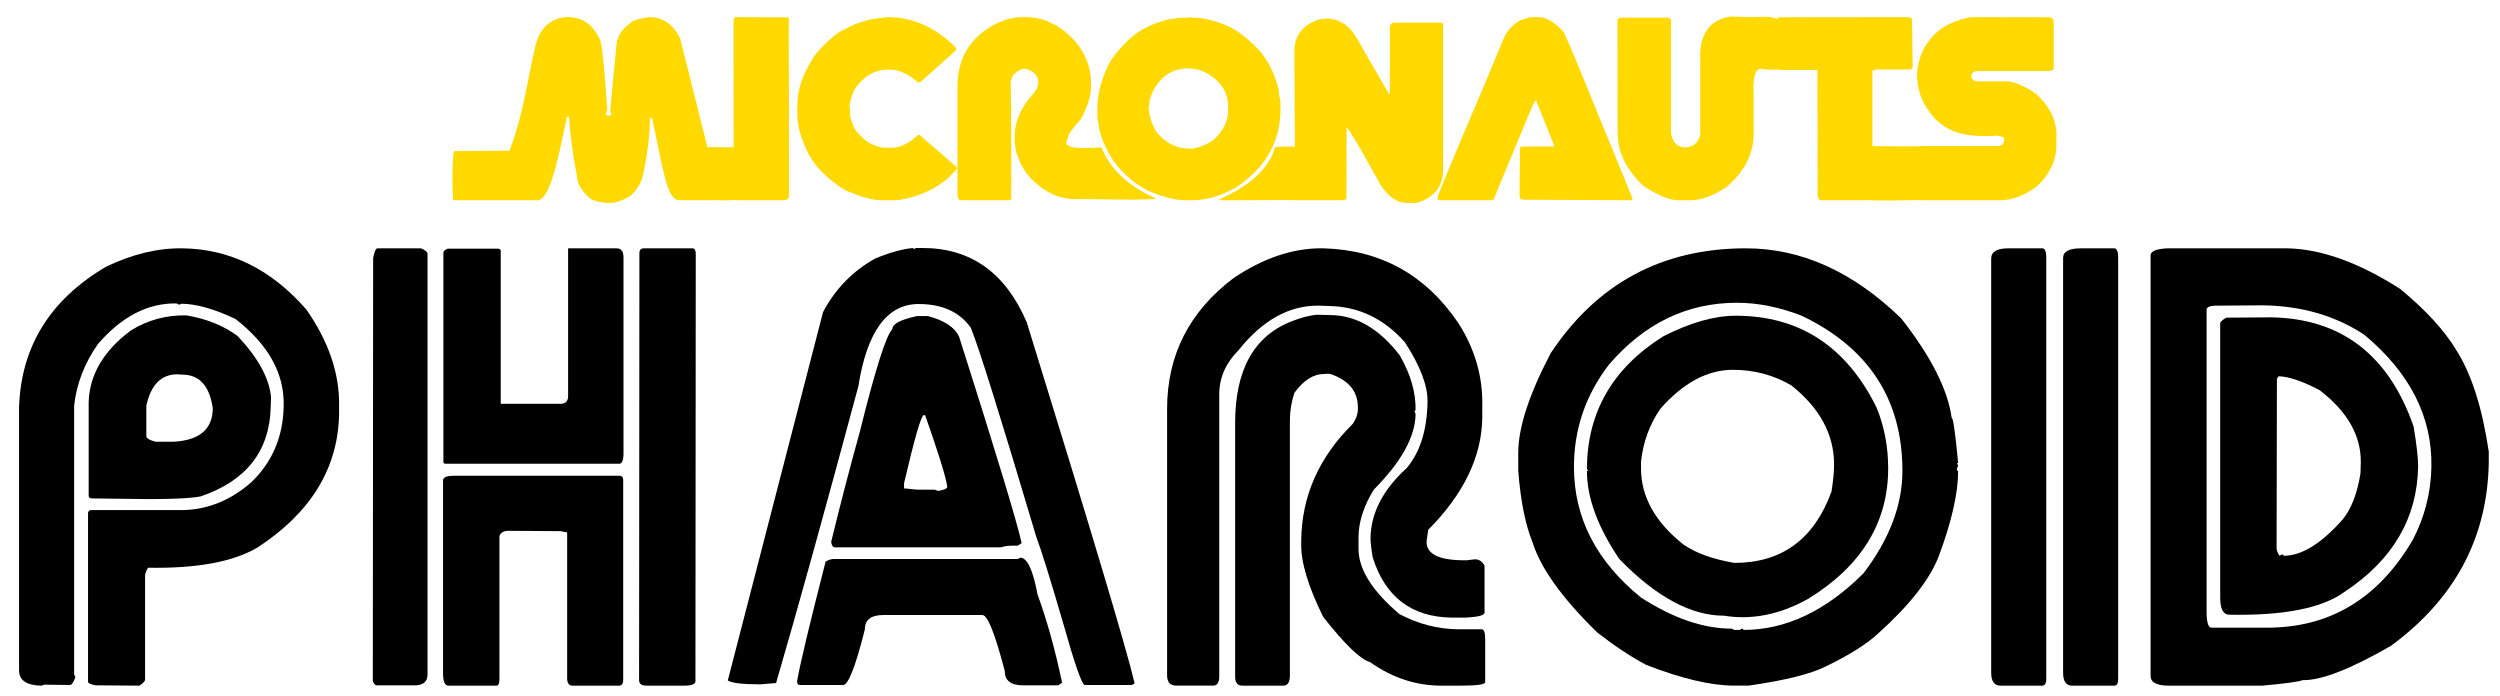 <?xml version="1.0" encoding="UTF-8" standalone="no"?>
<!-- Created with Inkscape (http://www.inkscape.org/) -->

<svg
   xmlns:dc="http://purl.org/dc/elements/1.1/"
   xmlns:cc="http://creativecommons.org/ns#"
   xmlns:rdf="http://www.w3.org/1999/02/22-rdf-syntax-ns#"
   xmlns:svg="http://www.w3.org/2000/svg"
   xmlns="http://www.w3.org/2000/svg"
   xmlns:sodipodi="http://sodipodi.sourceforge.net/DTD/sodipodi-0.dtd"
   xmlns:inkscape="http://www.inkscape.org/namespaces/inkscape"
   width="309"
   height="86"
   id="svg2"
   version="1.1"
   inkscape:version="0.48.1 "
   sodipodi:docname="micronauts meco logo.svg">
  <defs
     id="defs4" />
  <sodipodi:namedview
     id="base"
     pagecolor="#ffffff"
     bordercolor="#666666"
     borderopacity="1.0"
     inkscape:pageopacity="0.0"
     inkscape:pageshadow="2"
     inkscape:zoom="2.838694"
     inkscape:cx="189.35322"
     inkscape:cy="22.107228"
     inkscape:document-units="px"
     inkscape:current-layer="layer1"
     showgrid="false"
     inkscape:window-width="1366"
     inkscape:window-height="705"
     inkscape:window-x="-8"
     inkscape:window-y="-8"
     inkscape:window-maximized="1"
     showguides="true"
     inkscape:guide-bbox="true" />
  <g
     inkscape:label="Capa 1"
     inkscape:groupmode="layer"
     id="layer1"
     transform="translate(0,-966.362)">
    <g
       style="font-size:58.594px;font-style:normal;font-variant:normal;font-weight:bold;font-stretch:normal;text-align:start;line-height:125%;letter-spacing:0px;word-spacing:0px;writing-mode:lr-tb;text-anchor:start;fill:#ffd900;fill-opacity:1;stroke:none;font-family:DXS Yagi Bold;-inkscape-font-specification:'DXS Yagi Bold, Bold'"
       id="text2985"
       transform="matrix(0.586,0,0,0.586,59.822,376.256)">
      <path
         d="m 17.702,1010.617 c 3.166,1e-4 5.455,1.679 6.867,5.035 0.362,1.144 0.839,6.018 1.431,14.62 l -0.372,0.772 c 0.133,0.248 0.353,0.372 0.658,0.372 0.381,-0.076 0.572,-0.229 0.572,-0.458 -0.153,-0.248 -0.229,-0.477 -0.229,-0.687 0.534,-5.894 0.954,-10.271 1.259,-13.132 -2.4e-5,-2.232 1.144,-4.101 3.433,-5.608 0.668,-0.382 1.85,-0.687 3.548,-0.916 2.842,1e-4 5.007,1.488 6.495,4.463 l 5.751,22.964 6.683,0.014 0.108,10.815 c -0.038,0.534 -4.531,0.368 -5.103,0.368 -2.995,0 -4.69,0 -7.684,0 -2.642,-0.135 -3.331,-6.742 -5.677,-17.367 l -0.458,0 c -3.1e-5,3.662 -0.496,7.734 -1.488,12.217 -0.401,1.659 -1.316,3.109 -2.747,4.349 -1.64,0.916 -3.014,1.373 -4.12,1.373 l -0.229,0 c -1.526,0 -2.871,-0.315 -4.034,-0.944 -1.812,-1.602 -2.737,-3.195 -2.775,-4.778 -0.858,-4.482 -1.411,-8.631 -1.659,-12.445 l -0.458,0 c -2.193,11.158 -4.033,18.349 -6.648,17.595 l -17.281,0 c -0.229,0 -0.355,-10.348 0.215,-10.353 l 11.643,-0.089 c 3.099,-8.53 3.379,-13.091 5.461,-22.232 0.629,-2.346 1.659,-3.948 3.09,-4.806 1.106,-0.763 2.356,-1.144 3.748,-1.145 z"
         id="path3029"
         inkscape:connector-curvature="0"
         sodipodi:nodetypes="ccccccccccccccccccccsscccccssccccc"
         style="fill:#ffd900;fill-opacity:1" />
      <path
         d="m 64.28,1010.674 0.057,37.508 c -1.1e-5,0.706 -0.391,1.059 -1.173,1.059 l -9.67,0 c -0.42,0 -0.696,-0.153 -0.83,-0.458 l -0.029,-37.222 c 0.057,-0.629 0.172,-0.944 0.343,-0.944 z"
         style="fill:#ffd900;fill-opacity:1"
         id="path3031"
         inkscape:connector-curvature="0" />
      <path
         d="m 85.14,1010.617 c 5.283,1e-4 10.061,2.127 14.334,6.38 l 0.114,0.572 c -3.319,3.014 -5.741,5.178 -7.267,6.495 -0.076,0.21 -0.305,0.315 -0.687,0.315 l -0.114,0 c -2.022,-1.793 -3.996,-2.689 -5.922,-2.689 l -0.343,0 c -2.728,0 -5.007,1.268 -6.838,3.805 -0.591,0.82 -1.04,2.127 -1.345,3.92 l 0.114,0.229 0,1.802 c 0.591,2.136 1.268,3.443 2.031,3.92 0.229,0.362 0.82,0.916 1.774,1.659 1.45,0.763 2.651,1.145 3.605,1.144 l 1.345,0 c 1.85,1e-4 3.71,-0.896 5.579,-2.689 l 0.343,0 7.267,6.266 c 0.095,0 0.286,0.219 0.572,0.658 l 0,0.229 c -2.155,2.708 -5.179,4.654 -9.07,5.837 -0.801,0.267 -1.545,0.448 -2.232,0.544 -0.496,0.153 -1.059,0.229 -1.688,0.229 l -3.147,0 c -1.526,0 -3.91,-0.668 -7.153,-2.003 -1.469,-0.801 -2.966,-1.927 -4.492,-3.376 -2.537,-2.174 -4.358,-5.379 -5.465,-9.613 -0.229,-1.202 -0.343,-2.136 -0.343,-2.804 l 0,-0.458 c 0,-0.229 -0.038,-0.343 -0.114,-0.343 l 0.114,-0.544 0,-1.23 c 0,-3.166 1.268,-6.638 3.805,-10.414 2.556,-2.899 4.606,-4.654 6.151,-5.264 1.354,-0.82 3.071,-1.488 5.15,-2.003 0.534,-0.152 1.841,-0.343 3.92,-0.572 z"
         style="fill:#ffd900;fill-opacity:1"
         id="path3033"
         inkscape:connector-curvature="0" />
      <path
         d="m 113.295,1010.617 0.801,0 c 4.139,1e-4 7.763,1.812 10.872,5.436 2.003,2.556 3.023,5.264 3.061,8.125 l 0,0.887 c 0.038,2.06 -0.677,4.416 -2.146,7.067 -1.812,2.022 -2.708,3.29 -2.689,3.805 l 0,0.229 c -2.027,2.805 4.961,1.936 7.064,1.936 3.21,8.198 12.072,10.702 11.473,10.873 -5.868,0.322 -11.595,-0.01 -17.107,0.01 -3.204,0.038 -6.256,-1.364 -9.155,-4.206 -1.526,-1.659 -2.489,-3.309 -2.89,-4.95 -0.191,0 -0.401,-0.906 -0.629,-2.718 l 0,-1.259 c -0.057,-3.128 1.259,-6.17 3.948,-9.127 0.687,-0.839 1.02,-1.564 1.001,-2.174 l 0,-0.429 c -0.019,-0.877 -0.601,-1.64 -1.745,-2.289 -0.458,-0.21 -0.83,-0.315 -1.116,-0.315 -0.839,0.038 -1.679,0.505 -2.518,1.402 -0.286,0.763 -0.429,1.249 -0.429,1.459 l 0.086,5.007 c 0.038,3.357 0.048,9.794 0.029,19.312 -1e-5,0.362 -0.124,0.544 -0.372,0.544 l -10.1,0 c -0.629,0 -0.916,-0.467 -0.858,-1.402 l 0,-22.602 c 0,-6.065 2.737,-10.491 8.211,-13.275 1.926,-0.877 3.662,-1.326 5.207,-1.345 z"
         style="fill:#ffd900;fill-opacity:1"
         id="path3035"
         inkscape:connector-curvature="0"
         sodipodi:nodetypes="ccccccccccccccccccccccccsscsccc" />
      <path
         d="m 148.975,1010.617 c 0.134,0.076 0.286,0.115 0.458,0.115 l 0.114,0 c 2.003,0 4.292,0.524 6.867,1.574 2.079,0.801 4.444,2.565 7.095,5.293 1.945,2.327 3.29,5.026 4.034,8.097 0.153,0.801 0.229,1.221 0.229,1.259 -0.076,0.153 -0.114,0.267 -0.114,0.343 0.229,0 0.343,0.858 0.343,2.575 l 0,0.114 c -4e-5,6.848 -3.08,12.331 -9.241,16.451 -3.185,1.869 -6.332,2.804 -9.441,2.804 l -1.488,0 c -2.041,0 -4.664,-0.677 -7.868,-2.031 -1.755,-1.03 -2.918,-1.812 -3.49,-2.346 -1.659,-1.392 -2.899,-2.708 -3.719,-3.948 -1.736,-2.708 -2.785,-5.226 -3.147,-7.553 l 0.114,0 c -0.229,-0.534 -0.343,-1.288 -0.343,-2.26 l 0,-1.459 c 0.057,-2.613 0.696,-5.312 1.917,-8.097 0.629,-1.678 2.241,-3.786 4.835,-6.323 2.193,-1.964 4.969,-3.347 8.326,-4.149 1.469,-0.229 2.489,-0.343 3.061,-0.343 l 1.001,0 c 0.172,0 0.324,-0.038 0.458,-0.115 z m -8.669,17.567 0,0.114 c -1e-5,0.172 0.038,0.324 0.114,0.458 -0.076,0.191 -0.153,0.563 -0.229,1.116 0.172,1.907 0.772,3.634 1.802,5.178 1.926,2.174 4.063,3.262 6.409,3.262 l 0.687,0 c 0.076,0 0.114,0.038 0.114,0.114 2.022,-0.381 3.672,-1.097 4.95,-2.146 1.869,-1.85 2.804,-3.872 2.804,-6.066 l 0,-0.687 c -2e-5,-3.166 -1.65,-5.608 -4.95,-7.324 -1.049,-0.515 -2.213,-0.772 -3.49,-0.772 -3.643,0 -6.266,1.955 -7.868,5.865 -1e-5,0.267 -0.114,0.563 -0.343,0.887 z"
         style="fill:#ffd900;fill-opacity:1"
         id="path3037"
         inkscape:connector-curvature="0" />
      <path
         d="m 177.557,1010.903 c 1.869,10e-5 3.519,0.677 4.95,2.031 0.763,0.706 1.888,2.461 3.376,5.264 l 4.95,8.555 0.229,0 0,-0.229 c -2e-5,-0.401 -2e-5,-4.969 0,-13.704 -2e-5,-0.687 0.372,-1.03 1.116,-1.03 l 9.785,0 c 0.114,0 0.229,0.114 0.343,0.343 l 0,30.585 c -3e-5,3.262 -1.535,5.512 -4.606,6.752 -0.591,0.229 -1.001,0.343 -1.23,0.343 l -1.802,0 c -2.117,0 -4.034,-1.354 -5.751,-4.063 -2e-5,-0.172 -0.448,-0.992 -1.345,-2.461 -2.842,-5.245 -4.721,-8.392 -5.636,-9.441 l -0.029,15.078 c -1e-5,0.076 -0.219,0.181 -0.658,0.315 l -9.985,0 c -0.229,-0.153 -16.584,0.147 -16.288,-0.063 0.955,-0.647 9.863,-3.897 11.856,-11.076 0.069,-0.248 4.192,-0.194 4.192,-0.194 l -0.103,-19.91 c -0.018,-3.567 1.841,-5.894 5.522,-6.981 0.725,0 1.097,-0.038 1.116,-0.115 z"
         style="fill:#ffd900;fill-opacity:1"
         id="path3039"
         inkscape:connector-curvature="0"
         sodipodi:nodetypes="cccccccsscscsscccccccscsccc" />
      <path
         d="m 220.679,1010.617 1.774,0 c 1.583,1e-4 3.347,1.049 5.293,3.147 0.877,1.812 3.462,8.021 7.753,18.625 4.253,10.3 6.495,15.803 6.723,16.508 l 0,0.114 c -4e-5,0.153 -0.076,0.229 -0.229,0.229 l -22.774,-0.114 c -0.534,0 -0.801,-0.296 -0.801,-0.887 l 0.086,-9.098 0,-0.915 c -2e-5,-0.095 0.114,-0.2 0.343,-0.315 l 6.638,0 c 0.153,0 0.229,-0.076 0.229,-0.229 l -3.691,-9.213 c -2e-5,-0.153 -0.076,-0.229 -0.229,-0.229 -0.248,0.172 -1.001,1.822 -2.26,4.95 l -6.609,15.936 c -0.248,0 -0.439,0.038 -0.572,0.114 l -10.986,0 c -0.153,0 -0.229,-0.191 -0.229,-0.572 0,-0.42 3.214,-8.164 9.642,-23.232 l 4.492,-10.786 c 0.782,-1.431 1.869,-2.546 3.262,-3.347 z"
         style="fill:#ffd900;fill-opacity:1"
         id="path3041"
         inkscape:connector-curvature="0" />
      <path
         d="m 262.975,1010.49 3.918,0.127 0.572,0 c 0.114,1e-4 3.985,-0.181 4.099,0.048 11.337,2.569 6.698,12.517 -2.002,10.872 -1.934,-0.365 -1.885,3.611 -1.753,5.717 l 0,7.739 c 0,4.444 -1.936,8.278 -5.808,11.501 -2.766,1.831 -5.274,2.747 -7.525,2.747 l -2.518,0 c -1.965,0 -4.511,-1.068 -7.639,-3.204 -2.232,-2.27 -3.634,-4.282 -4.206,-6.037 -0.61,-1.202 -0.944,-2.899 -1.001,-5.093 l -0.029,-23.718 c 0,-0.114 0.153,-0.267 0.458,-0.458 l 10.357,0 c 0.114,0 0.267,0.153 0.458,0.458 l 0,23.918 c 0.362,1.984 1.354,2.975 2.975,2.975 1.659,0 2.728,-0.877 3.204,-2.632 l 0,-15.882 c 0.076,-0.229 -1.02,-8.025 6.439,-9.078 z"
         style="fill:#ffd900;fill-opacity:1"
         id="path3043"
         inkscape:connector-curvature="0"
         sodipodi:nodetypes="ccccscscsscccccsccsccc" />
      <path
         d="m 300.25,1010.617 c 0.629,1e-4 0.944,0.229 0.944,0.687 l 0.143,9.899 c -3e-5,0.115 -0.153,0.267 -0.458,0.458 l -7.095,0 c -0.496,0.153 -0.811,0.229 -0.944,0.229 l 0,26.779 c -0.191,0.382 -0.496,0.572 -0.916,0.572 l -10.042,0 c -0.381,-0.191 -0.572,-0.496 -0.572,-0.915 l -0.057,-26.322 c -1e-5,-0.152 -0.076,-0.229 -0.229,-0.229 l -7.896,0 c -0.305,-0.095 -0.458,-0.448 -0.458,-1.059 l 0,-8.726 c 0.076,-0.896 0.229,-1.345 0.458,-1.345 z"
         style="fill:#ffd900;fill-opacity:1"
         id="path3045"
         inkscape:connector-curvature="0" />
      <path
         d="m 314.73,1010.617 15.536,0.029 c 0.553,1e-4 0.83,0.525 0.83,1.574 l 0,9.298 c -0.095,0.305 -0.448,0.458 -1.059,0.458 l -14.677,0 c -1.087,0 -1.631,0.391 -1.631,1.173 l 0,0.229 c 0.248,0.534 0.715,0.801 1.402,0.801 l 6.38,0 c 1.717,0.21 3.681,1.097 5.894,2.661 2.861,2.613 4.282,5.541 4.263,8.783 l -0.029,2.174 c -0.019,3.09 -1.383,5.932 -4.091,8.526 -2.689,1.907 -5.217,2.88 -7.582,2.918 l -16.623,0 c -0.324,-0.114 -11.498,0.28 -11.483,-0.139 l 0.405,-11.221 c 0.004,-0.115 10.754,0.107 11.078,-0.084 l 15.879,0 c 0.82,0 1.287,-0.353 1.402,-1.059 l 0.029,-0.458 c -2e-5,-0.324 -0.544,-0.553 -1.631,-0.687 l -1.173,0.114 -2.089,-0.029 c -4.902,-0.019 -8.526,-1.707 -10.872,-5.064 -1.755,-2.251 -2.632,-4.95 -2.632,-8.097 0.153,-1.831 0.553,-3.424 1.202,-4.778 1.202,-2.422 2.909,-4.225 5.121,-5.407 2.193,-1.144 4.244,-1.717 6.151,-1.717 z"
         style="fill:#ffd900;fill-opacity:1"
         id="path3047"
         inkscape:connector-curvature="0"
         sodipodi:nodetypes="ccccssccscccccccsscscccccccccc" />
    </g>
    <g
       transform="matrix(2.05,0,0,2.05,-137.024,1115.218)"
       style="font-size:40px;font-style:normal;font-variant:normal;font-weight:600;font-stretch:normal;text-align:start;line-height:125%;letter-spacing:0px;word-spacing:0px;writing-mode:lr-tb;text-anchor:start;fill:#000000;fill-opacity:1;stroke:none;font-family:DXS Yagi Double;-inkscape-font-specification:DXS Yagi Double Semi-Bold"
       id="text3017">
      <path
         d="m 77.852,-57.64 c 2.865,0.039 5.352,1.27 7.461,3.691 1.354,1.94 2.012,3.887 1.973,5.84 l 0,0.469 c -0.065,3.255 -1.699,5.931 -4.902,8.027 -1.458,0.872 -3.665,1.283 -6.621,1.23 -0.117,0.208 -0.176,0.365 -0.176,0.469 l 0,6.289 c -8e-6,0.078 -0.111,0.195 -0.332,0.352 l -2.637,-0.02 c -0.326,-0.052 -0.482,-0.13 -0.469,-0.234 l 0,-10.176 c 0.026,-0.104 0.091,-0.156 0.195,-0.156 l 5.234,0 c 1.615,0.039 3.079,-0.514 4.395,-1.66 1.289,-1.224 1.947,-2.773 1.973,-4.648 0.039,-1.94 -0.931,-3.678 -2.91,-5.215 -1.263,-0.599 -2.344,-0.905 -3.242,-0.918 l -0.156,0.059 -0.156,-0.078 c -1.732,-0.026 -3.314,0.794 -4.746,2.461 -0.807,1.159 -1.283,2.396 -1.426,3.711 l 0,16.191 0.078,0.176 c -0.117,0.312 -0.228,0.469 -0.332,0.469 l -1.387,-0.02 c -0.117,-0.013 -0.221,0.006 -0.312,0.059 -0.898,-0.013 -1.354,-0.312 -1.367,-0.898 l 0,-15.879 c 0.117,-3.659 1.862,-6.484 5.234,-8.477 1.602,-0.768 3.145,-1.139 4.629,-1.113 z m 0.234,4.043 c 1.224,0.208 2.253,0.625 3.086,1.25 1.237,1.315 1.908,2.546 2.012,3.691 -1.5e-5,0.052 -0.006,0.208 -0.02,0.469 l 0,0.078 c -0.052,2.682 -1.465,4.492 -4.238,5.43 -0.755,0.143 -2.396,0.189 -4.922,0.137 l -1.641,-0.02 c -0.117,1.1e-5 -0.176,-0.059 -0.176,-0.176 l 0,-5.625 c 0.052,-1.667 0.905,-3.112 2.559,-4.336 1.016,-0.625 2.129,-0.924 3.34,-0.898 z m -2.422,5.449 0,1.816 c -0.013,0.13 0.169,0.247 0.547,0.352 l 1.113,0 c 1.562,-0.091 2.344,-0.768 2.344,-2.031 -0.195,-1.328 -0.794,-1.999 -1.797,-2.012 l -0.312,-0.02 c -0.99,-0.013 -1.621,0.619 -1.895,1.895 z"
         id="path3040"
         inkscape:connector-curvature="0" />
      <path
         d="m 104.024,-57.64 c 0.273,2.7e-5 0.41,0.189 0.41,0.566 l 0,11.777 c -2e-5,0.43 -0.085,0.645 -0.254,0.645 l -10.469,0 c -0.104,1.4e-5 -0.15,-0.052 -0.137,-0.156 l 0,-12.578 c -4e-6,-0.078 0.085,-0.156 0.254,-0.234 l 3.047,0 c 0.117,0.013 0.169,0.065 0.156,0.156 l 0,9.199 0.215,0 3.379,0 c 0.312,1.7e-5 0.469,-0.156 0.469,-0.469 l 0,-8.906 z m 1.641,0 2.93,0 c 0.13,2.7e-5 0.195,0.117 0.195,0.352 l -0.019,25.742 c -2e-5,0.182 -0.221,0.273 -0.664,0.273 l -2.285,0 c -0.299,0 -0.449,-0.111 -0.449,-0.332 l 0.019,-25.742 c -2e-5,-0.195 0.091,-0.293 0.273,-0.293 z m -13.437,0 c 0.247,0.104 0.378,0.215 0.391,0.332 l 0,25.352 c -3e-6,0.456 -0.273,0.677 -0.82,0.664 l -2.246,0 c -0.078,0 -0.156,-0.078 -0.234,-0.234 l 0.02,-25.527 c 0.078,-0.391 0.163,-0.586 0.254,-0.586 z m 11.953,13.711 c 0.156,1.2e-5 0.234,0.085 0.234,0.254 l 0,12.051 c -1e-5,0.234 -0.085,0.352 -0.254,0.352 l -2.793,0 c -0.221,0 -0.332,-0.15 -0.332,-0.449 l 0,-8.789 -0.391,-0.078 -3.145,-0.02 c -0.286,1e-5 -0.469,0.104 -0.547,0.312 l 0,8.633 c -7e-6,0.26 -0.059,0.391 -0.176,0.391 l -2.891,0 c -0.221,0 -0.332,-0.241 -0.332,-0.723 l 0,-11.68 c 0.026,-0.169 0.241,-0.254 0.645,-0.254 z"
         id="path3042"
         inkscape:connector-curvature="0" />
      <path
         d="m 121.915,-57.66 0,0.078 0.156,-0.078 0.391,0 c 2.917,2.6e-5 5.013,1.497 6.289,4.492 3.893,12.591 6.055,19.824 6.484,21.699 l 0,0.078 -0.156,0.078 -2.832,0 c -0.169,0 -0.599,-1.224 -1.289,-3.672 -0.781,-2.682 -1.328,-4.44 -1.641,-5.273 -2.161,-7.266 -3.477,-11.465 -3.945,-12.598 -0.677,-0.95 -1.725,-1.426 -3.145,-1.426 -1.901,2.3e-5 -3.112,1.654 -3.633,4.961 -2.044,7.604 -3.698,13.568 -4.961,17.891 l -0.938,0.078 c -1.094,0 -1.751,-0.078 -1.973,-0.234 l 5.742,-22.207 c 0.742,-1.406 1.797,-2.487 3.164,-3.242 0.898,-0.365 1.66,-0.573 2.285,-0.625 z m 0.234,4.102 0.625,0 c 1.003,0.26 1.634,0.677 1.895,1.25 2.253,7.083 3.509,11.23 3.77,12.441 l -0.234,0.156 -0.391,0 c -0.208,8e-6 -0.417,0.033 -0.625,0.098 l -0.801,0 -9.199,0 c -0.13,8e-6 -0.208,-0.111 -0.234,-0.332 0.573,-2.344 1.146,-4.544 1.719,-6.602 0.937,-3.776 1.595,-5.853 1.973,-6.23 -10e-6,-0.312 0.501,-0.573 1.504,-0.781 z m -0.801,10.078 0,0.312 0.801,0.078 0.938,0 c 0.117,1.2e-5 0.221,0.026 0.312,0.078 0.365,-0.065 0.547,-0.143 0.547,-0.234 l 0,-0.078 c -0.104,-0.625 -0.547,-2.044 -1.328,-4.258 l -0.078,0 c -0.156,1.6e-5 -0.553,1.367 -1.191,4.102 z m 6.855,4.57 0.156,-0.078 c 0.417,8e-6 0.762,0.736 1.035,2.207 0.573,1.576 1.068,3.353 1.484,5.332 l -0.234,0.156 -1.895,0 c -0.052,0 -0.13,0 -0.234,0 -0.729,0 -1.094,-0.286 -1.094,-0.859 -0.586,-2.253 -1.035,-3.379 -1.348,-3.379 l -5.977,0 c -0.742,4e-6 -1.113,0.293 -1.113,0.879 -0.573,2.279 -1.016,3.392 -1.328,3.34 l -2.598,0 c -0.104,0 -0.156,-0.078 -0.156,-0.234 0.156,-0.937 0.729,-3.34 1.719,-7.207 0.182,-0.104 0.345,-0.156 0.488,-0.156 z"
         id="path3044"
         inkscape:connector-curvature="0" />
      <path
         d="m 146.661,-57.64 c 3.451,0.104 6.159,1.615 8.125,4.531 0.99,1.563 1.465,3.223 1.426,4.98 l 0,0.723 c -0.039,2.344 -1.126,4.59 -3.262,6.738 l -0.098,0.703 c -0.013,0.742 0.716,1.12 2.188,1.133 l 0.234,0 0.488,-0.059 c 0.26,8e-6 0.456,0.13 0.586,0.391 l 0,2.832 c -0.013,0.156 -0.391,0.254 -1.133,0.293 l -0.859,0 c -2.409,-0.039 -3.991,-1.243 -4.746,-3.613 -0.091,-0.508 -0.137,-0.905 -0.137,-1.191 0.026,-1.51 0.755,-2.917 2.188,-4.219 0.807,-0.964 1.224,-2.298 1.25,-4.004 0.013,-0.964 -0.443,-2.155 -1.367,-3.574 -1.263,-1.432 -2.799,-2.161 -4.609,-2.188 l -0.566,-0.02 c -1.784,-0.026 -3.398,0.866 -4.844,2.676 -0.781,0.781 -1.172,1.673 -1.172,2.676 l 0,16.992 c 0,0.378 -0.124,0.566 -0.371,0.566 l -2.227,0 c -0.365,0 -0.547,-0.208 -0.547,-0.625 l 0,-16.055 c 0,-3.242 1.335,-5.872 4.004,-7.891 1.784,-1.198 3.548,-1.797 5.293,-1.797 z m -0.449,4.004 c 0.482,0.013 0.775,0.02 0.879,0.02 1.536,0.026 2.917,0.833 4.141,2.422 0.664,1.146 0.983,2.259 0.957,3.34 l -0.078,0 c 0.052,0.104 0.078,0.182 0.078,0.234 -0.026,1.354 -0.866,2.865 -2.52,4.531 -0.599,0.977 -0.905,1.914 -0.918,2.812 l 0,0.703 c -0.026,1.237 0.794,2.565 2.461,3.984 1.133,0.599 2.311,0.905 3.535,0.918 l 1.426,0 c 0.143,4e-6 0.215,0.195 0.215,0.586 l 0,2.598 c -2e-5,0.143 -0.488,0.215 -1.465,0.215 l -1.172,0 c -1.536,0 -2.975,-0.475 -4.316,-1.426 -0.573,-0.156 -1.51,-1.061 -2.812,-2.715 -0.911,-1.836 -1.354,-3.314 -1.328,-4.434 l 0,-0.156 c 0.026,-2.682 1.061,-5.033 3.105,-7.051 0.221,-0.326 0.326,-0.645 0.312,-0.957 0.013,-0.924 -0.469,-1.582 -1.445,-1.973 -0.195,-0.091 -0.384,-0.117 -0.566,-0.078 -0.651,-0.013 -1.257,0.365 -1.816,1.133 -0.182,0.547 -0.273,1.1 -0.273,1.66 l 0,0.156 0,15.215 c -1e-5,0.417 -0.13,0.625 -0.391,0.625 l -2.48,0 c -0.286,0 -0.43,-0.176 -0.43,-0.527 l 0,-15.254 c -0.013,-3.268 1.146,-5.339 3.477,-6.211 0.495,-0.195 0.97,-0.319 1.426,-0.371 z"
         id="path3046"
         inkscape:connector-curvature="0" />
      <path
         d="m 172.11,-57.64 c 3.333,2.7e-5 6.452,1.406 9.355,4.219 1.797,2.292 2.812,4.29 3.047,5.996 0.091,1.6e-5 0.221,0.911 0.391,2.734 l -0.078,0 0.078,0.156 c -0.052,0.104 -0.078,0.182 -0.078,0.234 -3e-5,0.052 0.026,0.078 0.078,0.078 -3e-5,1.341 -0.391,3.06 -1.172,5.156 -0.547,1.406 -1.771,2.962 -3.672,4.668 -0.677,0.625 -1.712,1.276 -3.105,1.953 -0.924,0.469 -2.487,0.859 -4.688,1.172 l -0.859,0 c -1.393,0 -3.164,-0.417 -5.312,-1.25 -0.911,-0.482 -1.895,-1.133 -2.949,-1.953 -2.122,-2.07 -3.424,-3.887 -3.906,-5.449 -0.43,-1.042 -0.716,-2.474 -0.859,-4.297 l 0,-0.156 0,-0.938 c 0,-1.51 0.651,-3.509 1.953,-5.996 2.799,-4.219 6.725,-6.328 11.777,-6.328 z m -10.371,13.184 c 0,3.06 1.348,5.684 4.043,7.871 1.94,1.25 3.763,1.875 5.469,1.875 l 0.156,0.078 0.312,0 0.156,-0.078 c 0.052,3e-6 0.078,0.026 0.078,0.078 2.552,3e-6 4.967,-1.139 7.246,-3.418 1.562,-2.057 2.344,-4.115 2.344,-6.172 -2e-5,-4.297 -2.025,-7.415 -6.074,-9.355 -1.341,-0.521 -2.643,-0.781 -3.906,-0.781 -3.008,2.3e-5 -5.579,1.244 -7.715,3.73 -1.406,1.836 -2.109,3.893 -2.109,6.172 z m 9.746,-9.121 c 3.841,2.2e-5 6.673,1.842 8.496,5.527 0.469,1.146 0.703,2.37 0.703,3.672 -3e-5,3.268 -1.608,5.892 -4.824,7.871 -1.706,0.951 -3.398,1.289 -5.078,1.016 -1.992,4e-6 -4.095,-1.139 -6.309,-3.418 -1.302,-1.927 -1.953,-3.698 -1.953,-5.312 l 0.078,0 c -1e-5,-0.052 -0.026,-0.078 -0.078,-0.078 0,-3.424 1.53,-6.1 4.59,-8.027 1.628,-0.833 3.086,-1.25 4.375,-1.25 z m -5.703,8.809 0,0.391 c 0,1.719 0.859,3.255 2.578,4.609 0.742,0.508 1.758,0.872 3.047,1.094 2.865,7e-6 4.818,-1.432 5.859,-4.297 0.104,-0.651 0.156,-1.198 0.156,-1.641 -2e-5,-1.81 -0.859,-3.398 -2.578,-4.766 -1.068,-0.625 -2.24,-0.937 -3.516,-0.938 -1.536,1.9e-5 -2.995,0.781 -4.375,2.344 -0.651,0.938 -1.042,2.005 -1.172,3.203 z"
         id="path3048"
         inkscape:connector-curvature="0" />
      <path
         d="m 194.317,-57.64 c 0.156,2.7e-5 0.234,0.195 0.234,0.586 l 0,25.391 c 0,0.26 -0.078,0.391 -0.234,0.391 l -2.539,0 c -0.365,0 -0.547,-0.26 -0.547,-0.781 l 0,-25 c 0,-0.391 0.352,-0.586 1.055,-0.586 z m -6.406,0 2.07,0 c 0.156,2.7e-5 0.234,0.189 0.234,0.566 l 0,25.41 c -10e-6,0.26 -0.085,0.391 -0.254,0.391 l -2.5,0 c -0.378,0 -0.566,-0.26 -0.566,-0.781 l 0,-24.961 c 0,-0.417 0.339,-0.625 1.016,-0.625 z"
         id="path3050"
         inkscape:connector-curvature="0" />
      <path
         d="m 204.747,-57.64 c 2.044,0.039 4.31,0.853 6.797,2.441 1.536,1.263 2.663,2.487 3.379,3.672 0.924,1.445 1.582,3.496 1.973,6.152 l 0,0.645 c -0.078,4.544 -2.044,8.229 -5.898,11.055 -2.435,1.406 -4.212,2.096 -5.332,2.07 -0.195,0.091 -1.003,0.202 -2.422,0.332 l -5.703,0 c -0.69,-0.013 -1.035,-0.208 -1.035,-0.586 l 0,-25.352 c 0,-0.26 0.352,-0.404 1.055,-0.43 z m -4.395,3.457 c -0.312,0.026 -0.469,0.104 -0.469,0.234 l 0,18.066 c -0.013,0.742 0.085,1.113 0.293,1.113 l 3.203,0 c 3.867,0.052 6.849,-1.719 8.945,-5.312 0.716,-1.38 1.087,-2.845 1.113,-4.395 0.052,-3.008 -1.296,-5.658 -4.043,-7.949 -1.732,-1.146 -3.757,-1.738 -6.074,-1.777 l -0.078,0 z m 3.438,0.703 c 4.219,0.078 7.077,2.272 8.574,6.582 0.182,1.094 0.273,1.895 0.273,2.402 -0.052,3.112 -1.517,5.625 -4.395,7.539 -1.341,1.003 -3.672,1.471 -6.992,1.406 -0.365,4e-6 -0.547,-0.345 -0.547,-1.035 l 0,-16.562 c 0.039,-0.091 0.163,-0.195 0.371,-0.312 z m 0.43,3.555 -0.098,0.156 -0.019,10.195 c 0,0.143 0.059,0.299 0.176,0.469 l 0.156,-0.078 c 0.052,8e-6 0.078,0.026 0.078,0.078 1.081,0.013 2.272,-0.716 3.574,-2.188 0.521,-0.638 0.879,-1.562 1.074,-2.773 l 0.019,-0.645 c 0.026,-1.628 -0.801,-3.086 -2.48,-4.375 -1.042,-0.547 -1.869,-0.827 -2.48,-0.84 z"
         id="path3052"
         inkscape:connector-curvature="0" />
    </g>
  </g>
</svg>
